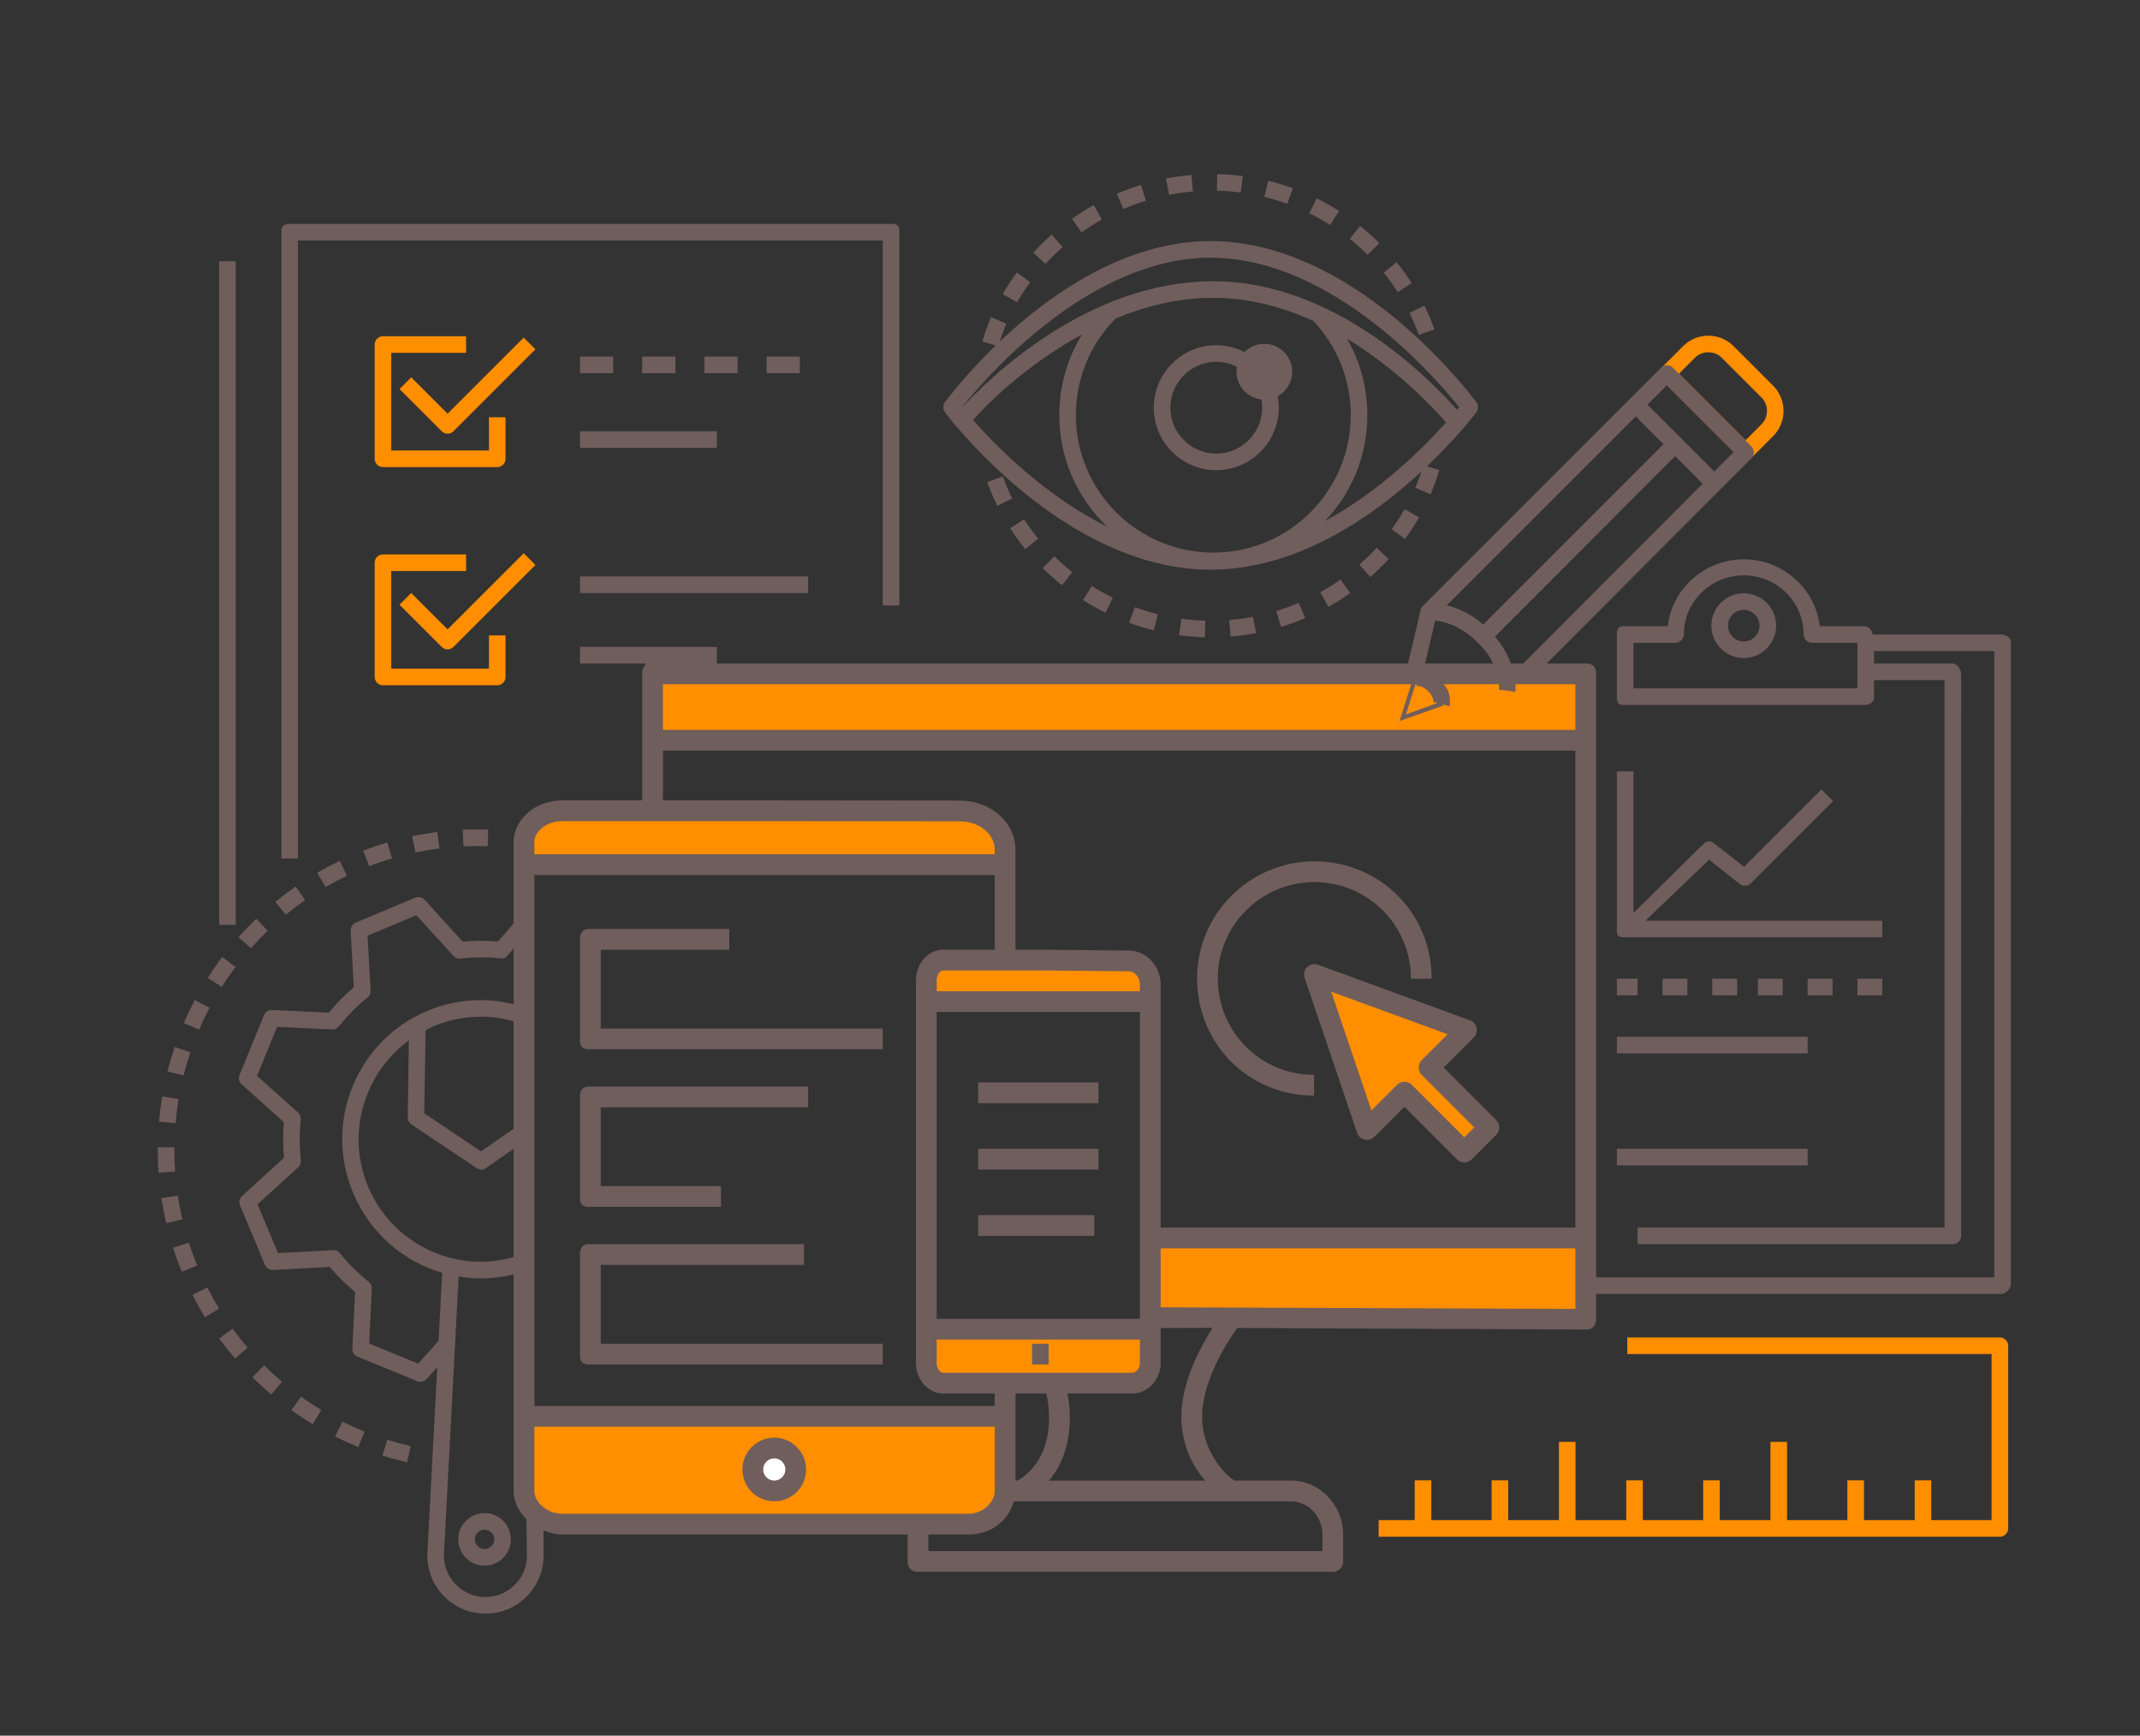 <?xml version="1.0" encoding="utf-8"?>
<!-- Generator: Adobe Illustrator 16.0.0, SVG Export Plug-In . SVG Version: 6.00 Build 0)  -->
<!DOCTYPE svg PUBLIC "-//W3C//DTD SVG 1.1//EN" "http://www.w3.org/Graphics/SVG/1.1/DTD/svg11.dtd">
<svg version="1.1" xmlns="http://www.w3.org/2000/svg" xmlns:xlink="http://www.w3.org/1999/xlink" x="0px" y="0px"
	 width="515.974px" height="418.479px" viewBox="0 0 515.974 418.479" enable-background="new 0 0 515.974 418.479"
	 xml:space="preserve">
<rect x="0" y="0" width="515.974" height="418.479" fill="#333333" stroke="none"/>
<g id="Background">
</g>
<g id="Text">
</g>
<g id="Illustrations">
	<g>
		<g>
			<g>
				<path fill="#FF8E00" d="M482.194,370.51H332.408v-4h147.786v-40.047h-87.842v-4h89.842c1.104,0,2,0.895,2,2v44.047
					C484.194,369.614,483.298,370.51,482.194,370.51z"/>
			</g>
			<g>
				<rect x="341.099" y="356.918" fill="#FF8E00" width="4" height="11.592"/>
			</g>
			<g>
				<rect x="359.645" y="356.918" fill="#FF8E00" width="4" height="11.592"/>
			</g>
			<g>
				<rect x="375.873" y="347.645" fill="#FF8E00" width="4" height="20.865"/>
			</g>
			<g>
				<rect x="392.1" y="356.918" fill="#FF8E00" width="4" height="11.592"/>
			</g>
			<g>
				<rect x="410.646" y="356.918" fill="#FF8E00" width="4" height="11.592"/>
			</g>
			<g>
				<rect x="426.875" y="347.645" fill="#FF8E00" width="4" height="20.865"/>
			</g>
			<g>
				<rect x="445.42" y="356.918" fill="#FF8E00" width="4" height="11.592"/>
			</g>
			<g>
				<rect x="461.648" y="356.918" fill="#FF8E00" width="4" height="11.592"/>
			</g>
		</g>
		<g>
			<g>
				<path fill="#FF8E00" d="M119.891,112.623H92.338c-1.104,0-2-0.896-2-2V83.07c0-1.104,0.896-2,2-2h20.038v4H94.338v23.553h23.553
					v-8.02h4v10.02C121.891,111.728,120.996,112.623,119.891,112.623z"/>
			</g>
			<g>
				<path fill="#FF8E00" d="M107.917,104.57c-0.53,0-1.039-0.211-1.414-0.586L96.316,93.798l2.828-2.828l8.772,8.772l18.35-18.351
					l2.828,2.828l-19.764,19.765C108.956,104.359,108.447,104.57,107.917,104.57z"/>
			</g>
			<g>
				<path fill="#FF8E00" d="M119.891,165.223H92.338c-1.104,0-2-0.896-2-2V135.67c0-1.105,0.896-2,2-2h20.038v4H94.338v23.553
					h23.553v-8.02h4v10.02C121.891,164.327,120.996,165.223,119.891,165.223z"/>
			</g>
			<g>
				<path fill="#FF8E00" d="M107.917,156.569c-0.512,0-1.023-0.195-1.414-0.586l-10.187-10.186l2.828-2.828l8.772,8.771l18.35-18.35
					l2.828,2.828l-19.764,19.764C108.94,156.374,108.428,156.569,107.917,156.569z"/>
			</g>
		</g>
		<g>
			<path fill="#A5EDFF" d="M341.217,163.36c0,0,2.195-0.532,4.547,1.818c2.352,2.352,1.783,4.512,1.783,4.512l-9.326,3.238
				L341.217,163.36z"/>
			<g>
				<path fill="#FF8E00" d="M420.861,110.985c-0.512,0-1.023-0.195-1.414-0.586l-18.876-18.876c-0.781-0.781-0.781-2.047,0-2.828
					l5.241-5.241c3.354-3.354,8.814-3.356,12.171,0l9.533,9.533c3.355,3.355,3.355,8.815,0,12.171l-5.241,5.241
					C421.884,110.79,421.373,110.985,420.861,110.985z M404.813,90.109l16.048,16.048l3.827-3.827c1.796-1.796,1.796-4.719,0-6.515
					l-9.533-9.533c-1.797-1.795-4.718-1.794-6.515,0L404.813,90.109z"/>
			</g>
		</g>
	</g>
	<g>
		<g>
			<path fill="#FF8E00" d="M126.52,341.956v16.486c0,4.193,4.011,7.623,8.913,7.623h99.096c4.901,0,8.912-3.43,8.912-7.623v-16.486
				H126.52z M186.682,359.471c-2.857,0-5.174-2.316-5.174-5.174s2.317-5.174,5.174-5.174c2.858,0,5.175,2.316,5.175,5.174
				S189.541,359.471,186.682,359.471z"/>
		</g>
		<g>
			<polygon fill="#FF8E00" points="353.579,248.36 316.924,234.956 329.589,272.348 338.618,263.321 353.059,277.762 
				358.993,271.829 344.551,257.387 			"/>
		</g>
		<g>
			<g>
				<polygon fill="#FF8E00" points="156.52,163.399 156.52,179.834 383.245,179.834 383.245,298.655 276.964,298.624 
					276.964,318.42 383.246,318.454 383.246,163.399 				"/>
			</g>
			<g>
				<path fill="#FF8E00" d="M232.944,196.389h-97.449c-4.902,0-8.913,3.432-8.913,7.624v4.292h115.273v-4.292
					C241.856,199.821,237.845,196.389,232.944,196.389z"/>
			</g>
			<g>
				<g>
					<path fill="#FF8E00" d="M223.219,322.362v5.719c0,2.477,1.869,4.502,4.154,4.502h46.176c2.284,0,4.153-2.025,4.153-4.502
						v-5.719H223.219z"/>
				</g>
				<g>
					<path fill="#FF8E00" d="M272.811,232.369h-45.409c-2.284,0-4.153,2.026-4.153,4.503v2.535h53.716v-2.535
						C276.964,234.395,275.095,232.369,272.811,232.369z"/>
				</g>
			</g>
			<circle fill="#FFFFFF" cx="186.683" cy="354.297" r="5.175"/>
		</g>
	</g>
	<g>
		<path fill="#705E5C" d="M278.19,98.298c0,8.307,6.759,15.065,15.066,15.065s15.066-6.759,15.066-15.065
			c0-0.947-0.099-1.871-0.267-2.77c2.093-1.14,3.514-3.358,3.514-5.909c0-3.713-3.011-6.724-6.725-6.724
			c-1.865,0-3.551,0.76-4.769,1.986c-2.051-1.046-4.364-1.649-6.82-1.649C284.949,83.231,278.19,89.99,278.19,98.298z
			 M304.133,96.304c0.119,0.648,0.189,1.313,0.189,1.994c0,6.102-4.965,11.065-11.066,11.065s-11.066-4.964-11.066-11.065
			s4.965-11.066,11.066-11.066c1.791,0,3.479,0.437,4.977,1.196c-0.069,0.388-0.112,0.784-0.112,1.191
			C298.122,93.091,300.755,95.949,304.133,96.304z"/>
		<path fill="#705E5C" d="M248.386,68.07l-3.217-2.377c-1.232,1.667-2.379,3.418-3.41,5.203l3.465,2
			C246.179,71.24,247.244,69.617,248.386,68.07z"/>
		<path fill="#705E5C" d="M322.877,50.866c-1.744-1.106-3.567-2.13-5.421-3.042l-1.766,3.59c1.725,0.848,3.421,1.8,5.042,2.829
			L322.877,50.866z"/>
		<path fill="#705E5C" d="M340.373,68.263c-1.111-1.737-2.334-3.435-3.634-5.042l-3.111,2.514c1.207,1.494,2.343,3.069,3.376,4.685
			L340.373,68.263z"/>
		<path fill="#705E5C" d="M342.085,80.755l3.766-1.35c-0.696-1.943-1.512-3.869-2.425-5.726l-3.59,1.766
			C340.683,77.167,341.44,78.953,342.085,80.755z"/>
		<path fill="#705E5C" d="M256.212,59.588l-2.631-3.012c-1.559,1.361-3.057,2.818-4.452,4.329l2.939,2.713
			C253.367,62.212,254.761,60.856,256.212,59.588z"/>
		<path fill="#705E5C" d="M332.576,58.606c-1.463-1.453-3.024-2.844-4.641-4.134l-2.494,3.127c1.503,1.199,2.955,2.493,4.314,3.845
			L332.576,58.606z"/>
		<path fill="#705E5C" d="M311.74,45.389c-1.94-0.705-3.943-1.312-5.952-1.802l-0.947,3.887c1.867,0.455,3.729,1.019,5.532,1.675
			L311.74,45.389z"/>
		<path fill="#705E5C" d="M276.286,48.39l-1.182-3.822c-1.968,0.608-3.927,1.329-5.822,2.141l1.574,3.678
			C272.625,49.628,274.451,48.957,276.286,48.39z"/>
		<path fill="#705E5C" d="M287.617,46.169l-0.348-3.984c-2.056,0.179-4.124,0.472-6.148,0.868l0.77,3.926
			C283.776,46.608,285.703,46.336,287.617,46.169z"/>
		<path fill="#705E5C" d="M265.663,52.938l-1.945-3.494c-1.797,1-3.564,2.11-5.255,3.3l2.301,3.271
			C262.34,54.906,263.989,53.871,265.663,52.938z"/>
		<path fill="#705E5C" d="M299.672,42.446c-2.044-0.267-4.129-0.425-6.195-0.468l-0.084,4c1.922,0.039,3.86,0.186,5.762,0.435
			L299.672,42.446z"/>
		<path fill="#705E5C" d="M238.03,116.233c0.697,1.941,1.519,3.867,2.44,5.725l3.584-1.777c-0.854-1.721-1.615-3.504-2.261-5.3
			L238.03,116.233z"/>
		<path fill="#705E5C" d="M296.702,153.485c2.059-0.168,4.129-0.449,6.155-0.836l-0.752-3.93c-1.885,0.361-3.812,0.623-5.728,0.779
			L296.702,153.485z"/>
		<path fill="#705E5C" d="M320.283,146.293c1.8-1.006,3.565-2.121,5.249-3.313l-2.311-3.266c-1.568,1.111-3.214,2.148-4.89,3.086
			L320.283,146.293z"/>
		<path fill="#705E5C" d="M327.756,136.129l2.645,3c1.553-1.369,3.043-2.832,4.432-4.352l-2.953-2.699
			C330.588,133.493,329.201,134.856,327.756,136.129z"/>
		<path fill="#705E5C" d="M308.882,151.157c1.968-0.602,3.929-1.316,5.829-2.127l-1.57-3.68c-1.77,0.754-3.596,1.422-5.429,1.982
			L308.882,151.157z"/>
		<path fill="#705E5C" d="M266.542,147.717l1.766-3.59c-1.726-0.85-3.424-1.801-5.048-2.826l-2.137,3.381
			C262.866,145.784,264.689,146.805,266.542,147.717z"/>
		<path fill="#705E5C" d="M290.492,153.651l0.109-3.998c-1.923-0.053-3.86-0.209-5.76-0.469l-0.541,3.963
			C286.342,153.426,288.425,153.596,290.492,153.651z"/>
		<path fill="#705E5C" d="M278.196,151.977l0.963-3.883c-1.866-0.463-3.728-1.033-5.531-1.691l-1.375,3.756
			C274.19,150.868,276.19,151.479,278.196,151.977z"/>
		<path fill="#705E5C" d="M250.307,129.858c-1.22-1.492-2.363-3.061-3.4-4.666l-3.359,2.172c1.117,1.729,2.35,3.42,3.662,5.025
			L250.307,129.858z"/>
		<path fill="#705E5C" d="M256.054,141.092l2.484-3.135c-1.509-1.195-2.968-2.484-4.336-3.83l-2.805,2.854
			C252.868,138.426,254.434,139.809,256.054,141.092z"/>
		<path fill="#705E5C" d="M335.538,127.608l3.23,2.359c1.225-1.678,2.362-3.434,3.383-5.221l-3.475-1.982
			C337.73,124.422,336.674,126.051,335.538,127.608z"/>
		<path fill="#705E5C" d="M227.47,98.487c0.017,0.109,0.019,0.22,0.054,0.326c0.026,0.078,0.078,0.146,0.114,0.221
			c0.055,0.116,0.098,0.236,0.176,0.342c0.037,0.051,0.94,1.271,2.583,3.246c0.072,0.087,0.157,0.16,0.241,0.232
			c8.008,9.404,32.109,34.502,61.255,34.502c20.873,0,39.166-12.88,50.81-23.646c-0.435,1.311-0.908,2.617-1.454,3.892l3.678,1.572
			c0.818-1.914,1.529-3.885,2.114-5.861l-2.98-0.882c3.6-3.427,6.492-6.571,8.521-8.917c0.119-0.092,0.229-0.197,0.325-0.315
			c0.374-0.458,0.801-0.99,1.217-1.508c1.045-1.264,1.68-2.095,1.834-2.3c0.07-0.093,0.106-0.2,0.158-0.3
			c0.043-0.085,0.102-0.164,0.133-0.253c0.042-0.125,0.052-0.254,0.069-0.384c0.011-0.08,0.039-0.158,0.04-0.24
			c0.002-0.15-0.032-0.296-0.063-0.443c-0.013-0.062-0.009-0.125-0.028-0.185c-0.064-0.205-0.162-0.401-0.294-0.582
			c-0.146-0.198-0.708-0.955-1.648-2.126c-6.583-8.201-31.711-36.755-62.432-36.755c-20.904,0-39.216,13.22-50.861,24.253
			c0.472-1.464,0.996-2.917,1.605-4.328l-3.672-1.586c-0.823,1.906-1.538,3.878-2.126,5.862l3.248,0.962
			c-7.345,7.104-11.822,13.102-12.275,13.717c-0.13,0.177-0.227,0.37-0.292,0.571c-0.033,0.103-0.034,0.211-0.05,0.316
			c-0.016,0.102-0.047,0.201-0.046,0.303C227.423,98.292,227.455,98.389,227.47,98.487z M234.611,101.282
			c4.643-5.284,14.113-14.04,26.282-20.644c-3.576,5.789-5.49,12.467-5.49,19.457c0,10.579,4.453,20.131,11.575,26.903
			C252.056,119.616,240.238,107.648,234.611,101.282z M316.659,77.378c5.817,6.171,9.022,14.218,9.022,22.717
			c0,18.274-14.866,33.139-33.139,33.139s-33.139-14.865-33.139-33.139c0-8.816,3.413-17.074,9.607-23.321
			c7.287-2.992,15.247-4.969,23.532-4.969C301.238,71.806,309.377,74.065,316.659,77.378z M319.484,125.618
			c6.313-6.66,10.197-15.643,10.197-25.522c0-6.55-1.701-12.861-4.881-18.416c11.708,7.079,20.258,16.055,23.861,20.18
			C343.215,107.948,332.72,118.426,319.484,125.618z M296.215,62.349c2.072,0.197,4.119,0.521,6.132,0.972
			c0.142,0.032,0.286,0.055,0.427,0.087c0.777,0.181,1.547,0.387,2.315,0.601c0.105,0.03,0.213,0.052,0.318,0.083
			c0.574,0.164,1.14,0.351,1.708,0.533c0.295,0.094,0.593,0.178,0.886,0.277c0.537,0.181,1.065,0.383,1.596,0.579
			c0.317,0.117,0.638,0.224,0.953,0.345c0.662,0.257,1.314,0.532,1.966,0.81c0.178,0.076,0.36,0.144,0.537,0.221
			c0.747,0.326,1.485,0.668,2.218,1.019c0.078,0.037,0.158,0.071,0.236,0.108c0.744,0.359,1.479,0.733,2.208,1.115
			c0.064,0.033,0.13,0.064,0.194,0.098c0.687,0.362,1.362,0.738,2.035,1.118c0.104,0.059,0.21,0.113,0.313,0.172
			c0.563,0.322,1.116,0.656,1.668,0.989c0.206,0.125,0.417,0.243,0.622,0.369c0.579,0.354,1.146,0.72,1.711,1.086
			c0.171,0.11,0.347,0.217,0.518,0.328c0.629,0.412,1.247,0.833,1.86,1.256c0.101,0.069,0.205,0.136,0.306,0.207
			c0.492,0.342,0.971,0.69,1.452,1.037c0.215,0.155,0.436,0.308,0.649,0.464c0.478,0.351,0.943,0.707,1.41,1.062
			c0.206,0.156,0.417,0.31,0.62,0.467c0.569,0.439,1.125,0.882,1.676,1.325c0.093,0.074,0.189,0.148,0.282,0.223
			c0.529,0.428,1.043,0.856,1.555,1.285c0.108,0.091,0.222,0.182,0.329,0.272c1.056,0.892,2.065,1.781,3.042,2.664
			c0.162,0.146,0.331,0.293,0.49,0.439c0.286,0.262,0.559,0.52,0.838,0.779c0.268,0.25,0.543,0.5,0.804,0.748
			c0.289,0.273,0.563,0.541,0.843,0.811c0.237,0.228,0.481,0.459,0.712,0.685c0.38,0.372,0.743,0.736,1.106,1.099
			c0.118,0.118,0.243,0.24,0.359,0.357c0.416,0.42,0.815,0.83,1.208,1.236c0.054,0.056,0.113,0.115,0.167,0.171
			c0.391,0.406,0.765,0.802,1.131,1.192c0.048,0.051,0.101,0.105,0.148,0.156c2.872,3.07,4.945,5.582,6.057,6.98
			c-0.042,0.053-0.092,0.115-0.136,0.17c-0.12,0.147-0.241,0.294-0.381,0.463c-7.177-8.103-30.007-30.999-58.758-30.999
			c-30.431,0-54.249,23.571-60.531,30.426c-0.014-0.018-0.033-0.041-0.047-0.058c1.587-1.997,5.138-6.266,10.175-11.192
			c0.006-0.006,0.013-0.012,0.019-0.018c0.497-0.486,1.008-0.978,1.533-1.475c0.068-0.064,0.141-0.13,0.209-0.194
			c0.468-0.44,0.942-0.884,1.432-1.331c0.085-0.077,0.175-0.156,0.261-0.234c0.479-0.435,0.964-0.872,1.463-1.311
			c0.106-0.094,0.219-0.188,0.327-0.281c0.486-0.425,0.975-0.85,1.479-1.275c0.131-0.111,0.27-0.222,0.403-0.333
			c0.487-0.407,0.975-0.815,1.478-1.222c0.184-0.148,0.375-0.295,0.561-0.444c0.462-0.369,0.923-0.738,1.397-1.104
			c0.21-0.163,0.429-0.322,0.642-0.484c0.459-0.349,0.917-0.699,1.387-1.044c0.242-0.178,0.494-0.352,0.739-0.528
			c0.452-0.326,0.901-0.653,1.363-0.975c0.224-0.156,0.456-0.307,0.683-0.461c0.492-0.336,0.981-0.673,1.483-1.001
			c0.257-0.168,0.522-0.331,0.782-0.497c0.48-0.308,0.958-0.618,1.447-0.918c0.292-0.18,0.594-0.351,0.889-0.527
			c0.465-0.278,0.928-0.56,1.401-0.831c0.307-0.175,0.622-0.341,0.932-0.512c0.471-0.261,0.939-0.527,1.417-0.779
			c0.312-0.165,0.632-0.318,0.947-0.479c0.484-0.247,0.965-0.499,1.456-0.735c0.324-0.156,0.654-0.299,0.98-0.45
			c0.491-0.228,0.979-0.461,1.476-0.678c0.317-0.139,0.642-0.263,0.962-0.396c0.513-0.214,1.023-0.434,1.542-0.635
			c0.358-0.139,0.724-0.261,1.085-0.394c0.488-0.179,0.973-0.365,1.465-0.531c0.417-0.141,0.843-0.263,1.264-0.395
			c0.443-0.139,0.883-0.287,1.329-0.415c0.443-0.127,0.893-0.232,1.34-0.348c0.432-0.112,0.86-0.235,1.295-0.336
			c0.443-0.103,0.892-0.183,1.338-0.275c0.445-0.091,0.887-0.194,1.334-0.274c0.486-0.086,0.979-0.147,1.468-0.219
			c0.413-0.061,0.823-0.135,1.239-0.185c0.645-0.078,1.295-0.126,1.945-0.177c0.265-0.021,0.527-0.056,0.793-0.072
			c0.918-0.057,1.841-0.085,2.769-0.085C293.346,62.122,294.785,62.213,296.215,62.349z"/>
		<path fill="#705E5C" d="M71.843,57.979h141v88h4v-90.46c0-1.104-0.667-1.54-1.772-1.54H69.795c-1.104,0-1.953,0.435-1.953,1.54
			v151.46h4V57.979z"/>
		<rect x="139.843" y="103.979" fill="#705E5C" width="33" height="4"/>
		<rect x="139.843" y="138.979" fill="#705E5C" width="55" height="4"/>
		<rect x="52.843" y="62.979" fill="#705E5C" width="4" height="160"/>
		<rect x="154.843" y="85.979" fill="#705E5C" width="8" height="4"/>
		<rect x="139.843" y="85.979" fill="#705E5C" width="8" height="4"/>
		<rect x="184.843" y="85.979" fill="#705E5C" width="8" height="4"/>
		<rect x="169.843" y="85.979" fill="#705E5C" width="8" height="4"/>
		<path fill="#705E5C" d="M111.752,204.059c1.938-0.09,3.889-0.104,5.842-0.045l0.125-3.998c-2.057-0.064-4.113-0.047-6.154,0.047
			L111.752,204.059z"/>
		<path fill="#705E5C" d="M45.906,253.7l-3.789-1.285c-0.653,1.928-1.238,3.916-1.739,5.906l3.879,0.977
			C44.731,257.409,45.286,255.526,45.906,253.7z"/>
		<path fill="#705E5C" d="M92.199,350.961c1.948,0.609,3.948,1.146,5.945,1.6l0.885-3.9c-1.894-0.43-3.79-0.939-5.637-1.518
			L92.199,350.961z"/>
		<path fill="#705E5C" d="M50.523,242.975l-3.535-1.869c-0.961,1.816-1.856,3.686-2.663,5.555l3.674,1.584
			C48.763,246.471,49.613,244.698,50.523,242.975z"/>
		<path fill="#705E5C" d="M73.568,217.016l-2.281-3.285c-1.68,1.168-3.333,2.414-4.912,3.707l2.533,3.096
			C70.407,219.307,71.975,218.124,73.568,217.016z"/>
		<path fill="#705E5C" d="M78.493,213.883c1.671-0.975,3.406-1.895,5.155-2.734l-1.73-3.605c-1.846,0.887-3.675,1.855-5.438,2.883
			L78.493,213.883z"/>
		<path fill="#705E5C" d="M89.002,208.836c1.809-0.695,3.667-1.326,5.521-1.875l-1.133-3.836c-1.957,0.578-3.917,1.244-5.826,1.979
			L89.002,208.836z"/>
		<path fill="#705E5C" d="M56.792,233.137l-3.191-2.412c-1.231,1.629-2.413,3.33-3.514,5.059l3.375,2.148
			C54.503,236.293,55.624,234.68,56.792,233.137z"/>
		<path fill="#705E5C" d="M64.54,224.409l-2.77-2.885c-1.473,1.414-2.909,2.906-4.269,4.438l2.992,2.656
			C61.782,227.167,63.144,225.75,64.54,224.409z"/>
		<path fill="#705E5C" d="M80.785,346.36c1.837,0.916,3.726,1.766,5.613,2.527l1.496-3.709c-1.79-0.723-3.581-1.529-5.324-2.398
			L80.785,346.36z"/>
		<path fill="#705E5C" d="M100.184,205.534c1.898-0.398,3.835-0.723,5.754-0.967l-0.504-3.969c-2.026,0.258-4.068,0.602-6.072,1.021
			L100.184,205.534z"/>
		<path fill="#705E5C" d="M42.043,277.274l0.003-0.641l-4-0.035l-0.003,0.676c0,1.818,0.064,3.66,0.192,5.477l3.99-0.281
			C42.105,280.747,42.043,278.999,42.043,277.274z"/>
		<path fill="#705E5C" d="M42.869,288.27l-3.955,0.598c0.306,2.023,0.697,4.059,1.164,6.049l3.895-0.914
			C43.53,292.116,43.159,290.188,42.869,288.27z"/>
		<path fill="#705E5C" d="M46.413,312.223c0.926,1.818,1.938,3.625,3.01,5.371l3.408-2.094c-1.016-1.654-1.976-3.367-2.854-5.092
			L46.413,312.223z"/>
		<path fill="#705E5C" d="M43.061,265.01l-3.945-0.664c-0.337,2.008-0.599,4.063-0.776,6.105l3.984,0.348
			C42.493,268.86,42.741,266.913,43.061,265.01z"/>
		<path fill="#705E5C" d="M45.531,299.625l-3.809,1.223c0.624,1.943,1.336,3.889,2.117,5.781l3.697-1.525
			C46.796,303.311,46.122,301.467,45.531,299.625z"/>
		<path fill="#705E5C" d="M52.848,322.706c1.205,1.652,2.49,3.275,3.822,4.826l3.035-2.605c-1.263-1.471-2.483-3.012-3.625-4.578
			L52.848,322.706z"/>
		<path fill="#705E5C" d="M60.863,332.04c1.442,1.436,2.969,2.836,4.536,4.164l2.586-3.053c-1.486-1.258-2.934-2.586-4.302-3.947
			L60.863,332.04z"/>
		<path fill="#705E5C" d="M70.25,339.995c1.658,1.191,3.388,2.334,5.14,3.393l2.068-3.424c-1.661-1.004-3.3-2.086-4.872-3.217
			L70.25,339.995z"/>
		<path fill="#705E5C" d="M116.829,364.809c-3.497,0-6.342,2.844-6.342,6.342c0,3.496,2.845,6.342,6.342,6.342
			s6.342-2.846,6.342-6.342C123.17,367.653,120.326,364.809,116.829,364.809z M116.829,373.493c-1.291,0-2.342-1.051-2.342-2.342
			s1.051-2.342,2.342-2.342s2.342,1.051,2.342,2.342S118.12,373.493,116.829,373.493z"/>
		<path fill="#705E5C" d="M482.405,152.979h-30.928c-0.034-1-0.911-2-1.994-2h-10.729c-1.016-9-8.845-16.119-18.32-16.119
			s-17.305,7.119-18.32,16.119h-10.729c-1.104,0-1.542,0.709-1.542,1.813v15.494c0,1.104,0.437,1.693,1.542,1.693h58.099
			c1.104,0,2.36-0.59,2.36-1.693v-4.307h17v132h-74v4h75.943c1.104,0,2.057-0.836,2.057-1.941V162.475
			c0-1.105-0.953-2.496-2.057-2.496h-18.943v-3h29v151h-96V162.264c0-1.381-0.879-2.285-2.26-2.285h-9.673l49.365-49.473
			c0.781-0.781,0.781-2.1,0-2.881l-18.939-18.966c-0.781-0.781-2.047-0.795-2.828-0.014l-57.465,57.459
			c-0.263,0.262-0.446,0.695-0.532,1.056l-3.018,12.819h-166.65v-4h-33v4h15.908c-0.649,1-0.908,1.435-0.908,2.285v30.715h-19.327
			c-6.293,0-11.673,4.467-11.673,10.049v19.615l-3.774,4.359c-2.868-0.248-5.687-0.236-8.526,0.031l-9.177-10.107
			c-0.57-0.625-1.454-0.824-2.234-0.498l-14.365,6.02c-0.781,0.326-1.268,1.109-1.221,1.955l0.759,13.65
			c-2.184,1.832-4.212,3.879-6.051,6.105l-13.661-0.641c-0.819-0.031-1.624,0.455-1.944,1.24l-5.905,14.424
			c-0.321,0.783-0.114,1.682,0.516,2.246l10.185,9.127c-0.247,2.857-0.238,5.74,0.026,8.594l-10.11,9.205
			c-0.625,0.568-0.825,1.471-0.498,2.252l6.026,14.377c0.327,0.781,1.115,1.279,1.955,1.225l13.647-0.752
			c1.858,2.203,3.906,4.232,6.107,6.049l-0.642,13.656c-0.039,0.844,0.457,1.623,1.24,1.943l14.423,5.908
			c0.245,0.102,0.503,0.15,0.757,0.15c0.558,0,1.104-0.234,1.49-0.666l2.554-2.85l-2.371,44.818
			c-0.158,3.848,1.224,7.496,3.89,10.275c2.667,2.779,6.257,4.309,10.108,4.309c3.869,0,7.47-1.541,10.14-4.342
			s4.039-6.473,3.856-10.238l0.007-5.484c1.373,0.521,2.882,0.994,4.466,0.994h83.174c-0.002,0,0.152-0.188,0.152-0.096v6.658
			c0,1.381,0.956,2.438,2.336,2.438H321.36c1.381,0,2.483-1.057,2.483-2.438v-6.658c0-6.914-5.608-12.904-12.522-12.904h-13.662
			c-1.873-1-7.823-6.816-7.823-15.369c0-9.107,6.65-18.887,8.483-21.434c30.752,0.122,84.256,0.381,84.263,0.381
			c0.661,0,1.176-0.239,1.645-0.706c0.471-0.47,0.615-1.083,0.615-1.749v-6.123h97.562c1.104,0,2.438-1.217,2.438-2.32v-154.93
			C484.843,153.624,483.509,152.979,482.405,152.979z M447.843,165.979h-54v-11h10.159c1.104,0,2-0.989,2-2.094
			c0-7.785,6.474-14.166,14.432-14.166s14.432,6.404,14.432,14.189c0,1.104,0.896,2.07,2,2.07h10.978V165.979z M379.843,175.979
			h-220v-11h180.411l-2.807,8.854l10.517-3.705l0.067-0.283l1.451,0.475c0.078-0.297,0.622-3.34-1.434-5.34h13.347
			c0.073,1,0.023,1.266,0.015,1.333l1.985,0.192l1.982,0.342c0.012-0.092,0.094-0.867,0.019-1.867h14.446V175.979z M341.497,164.979
			l0.124,0.445c0.051-0.005,1.269-0.238,2.729,1.223c1.44,1.441,1.255,2.584,1.246,2.633l1.024,0.216l-7.626,2.748l2.307-7.265
			H341.497z M364.281,159.979c-0.734-2-1.926-4.246-3.836-6.479l43.477-43.531l6.591,6.672l-43.259,43.339H364.281z
			 M357.617,150.563c-3.206-2.743-6.343-4.021-8.779-4.604l45.563-45.564l6.692,6.692L357.617,150.563z M401.921,92.874
			l16.111,16.111l-4.692,4.692l-16.111-16.112L401.921,92.874z M346.035,149.629c2.033,0.178,6.086,1.141,10.225,5.279
			c1.742,1.742,2.897,3.07,3.669,5.07h-16.325L346.035,149.629z M159.843,180.979h220v115h-100v-58.621
			c0-4.412-3.459-8.166-7.637-8.176l-21.366-0.203h-5.998v-24.141c0-6.521-5.977-11.8-13.366-11.813l-45.682-0.047h-25.952V180.979z
			 M252.944,341.75c0,10.566-5.955,14.229-7.575,15.229h-0.526v-21h7.435C252.711,337.979,252.944,339.737,252.944,341.75z
			 M239.843,338.979h-111v-128h111v18h-12.431c-3.669,0-6.569,3.449-6.569,7.311v92.406c0,3.861,2.9,7.283,6.569,7.283h12.431
			V338.979z M123.843,303.068c-14,4.091-29.28-3.1-35.105-17.001c-3.047-7.277-3.015-15.305-0.029-22.602
			c2.091-5.11,5.526-9.432,9.876-12.611l-0.271,18.568c-0.01,0.68,0.332,1.316,0.896,1.693l15.765,10.551
			c0.337,0.227,0.727,0.338,1.114,0.338c0.392,0,0.653-0.113,0.992-0.344l6.763-4.664V303.068z M123.843,272.167l-7.889,5.428
			l-13.673-9.197l0.342-20.021c0.664-0.339,1.226-0.661,1.921-0.952c6.157-2.581,13.299-2.988,19.299-1.182V272.167z
			 M274.843,238.979h-49v-2.689c0-1.086,0.672-2.311,1.569-2.311h23.423l21.36,0.203c1.428,0.004,2.648,1.514,2.648,3.176V238.979z
			 M227.412,330.979c-0.896,0-1.569-1.197-1.569-2.283v-5.717h49v5.717c0,1.086-0.875,2.283-1.772,2.283H227.412z M274.843,317.979
			h-49v-74h49V317.979z M135.516,197.979h50.273l45.677,0.047c4.638,0.008,8.376,3.043,8.376,6.813v1.141h-111v-2.951
			C128.843,200.25,132.04,197.979,135.516,197.979z M100.829,328.776l-11.811-4.838l0.622-13.258
			c0.03-0.645-0.253-1.264-0.759-1.664c-2.542-2.006-4.875-4.316-6.937-6.869c-0.403-0.5-1.001-0.779-1.666-0.74l-13.248,0.729
			l-4.935-11.775l9.813-8.934c0.476-0.432,0.714-1.066,0.641-1.705c-0.371-3.238-0.382-6.523-0.03-9.764
			c0.069-0.641-0.174-1.275-0.653-1.705l-9.888-8.861l4.836-11.813l13.264,0.623c0.647,0.025,1.263-0.252,1.662-0.758
			c2.039-2.578,4.35-4.908,6.869-6.928c0.504-0.404,0.781-1.025,0.746-1.67l-0.734-13.256l11.77-4.928l8.94,9.813
			c0.435,0.479,1.065,0.715,1.712,0.641c3.214-0.377,6.498-0.391,9.754-0.037c0.647,0.076,1.146-0.172,1.576-0.654l1.47-1.785v13.47
			c-7-1.712-14.185-1.159-20.829,1.626c-8.263,3.459-14.616,9.928-18.008,18.217c-3.39,8.283-3.319,17.396,0.14,25.66
			c4.064,9.7,12.098,16.518,21.461,19.261l-0.859,16.404L100.829,328.776z M127.044,374.561c0.132,2.762-0.846,5.385-2.754,7.387
			c-1.907,2-4.48,3.102-7.244,3.102c-2.752,0-5.316-1.094-7.223-3.078c-1.905-1.984-2.892-4.592-2.78-7.318l3.538-66.885
			c1.767,0.289,3.433,0.453,5.249,0.453c2.694,0,6.013-0.344,8.013-1.022v52.286c0,2.604,1.253,4.974,3.08,6.77L127.044,374.561z
			 M128.843,359.485v-15.506h111v15.506c0,2.777-2.867,5.494-6.342,5.494h-97.984C132.04,364.979,128.843,362.262,128.843,359.485z
			 M318.843,369.883v4.096h-95v-4.096c0-0.092-0.144,0.096-0.141,0.096h9.798c5.173,0,9.546-3,10.941-8h1.528h50.842h14.51
			C315.478,361.979,318.843,365.727,318.843,369.883z M284.836,341.61c0,6.895,2.988,12.369,5.787,15.369h-37.737
			c2.595-3,5.058-7.791,5.058-15.229c0-2.019-0.188-3.771-0.559-5.771h15.686c3.669,0,6.772-3.422,6.772-7.283v-8.502
			c2,0.01,6.924-0.064,12.517-0.041C289.393,324.838,284.836,333.229,284.836,341.61z M279.843,315.194v-14.215h100v14.613
			L279.843,315.194z"/>
		<path fill="#705E5C" d="M420.433,143.045c-4.307,0-7.81,3.504-7.81,7.811s3.503,7.809,7.81,7.809s7.81-3.502,7.81-7.809
			S424.74,143.045,420.433,143.045z M420.433,154.665c-2.101,0-3.81-1.709-3.81-3.809c0-2.102,1.709-3.811,3.81-3.811
			s3.81,1.709,3.81,3.811C424.243,152.956,422.534,154.665,420.433,154.665z"/>
		<path fill="#705E5C" d="M389.843,185.979v38.469c0,1.104,0.437,1.531,1.542,1.531h62.458v-4h-57.121l15.38-14.708l7.335,5.849
			c0.796,0.623,1.933,0.611,2.646-0.104l19.898-19.869l-2.828-2.813l-18.647,18.653l-7.314-5.712
			c-0.786-0.615-1.679-0.555-2.396,0.143l-16.952,16.694v-34.134H389.843z"/>
		<rect x="389.843" y="249.979" fill="#705E5C" width="46" height="4"/>
		<rect x="389.843" y="276.979" fill="#705E5C" width="46" height="4"/>
		<rect x="447.843" y="235.979" fill="#705E5C" width="6" height="4"/>
		<rect x="435.843" y="235.979" fill="#705E5C" width="6" height="4"/>
		<rect x="423.843" y="235.979" fill="#705E5C" width="6" height="4"/>
		<rect x="412.843" y="235.979" fill="#705E5C" width="6" height="4"/>
		<rect x="400.843" y="235.979" fill="#705E5C" width="6" height="4"/>
		<rect x="389.843" y="235.979" fill="#705E5C" width="5" height="4"/>
		<path fill="#705E5C" d="M315.178,233.167c-0.688,0.672-0.931,1.68-0.622,2.59l12.665,37.395c0.277,0.818,0.958,1.436,1.8,1.633
			c0.84,0.195,1.726-0.057,2.336-0.668l7.261-7.26l12.674,12.674c0.469,0.469,1.104,0.732,1.768,0.732s1.299-0.264,1.768-0.732
			l5.934-5.934c0.469-0.469,0.732-1.104,0.732-1.768c0-0.662-0.264-1.299-0.732-1.768l-12.675-12.674l7.261-7.26
			c0.604-0.604,0.857-1.475,0.674-2.307c-0.185-0.834-0.781-1.516-1.583-1.809l-36.654-13.404
			C316.88,232.276,315.865,232.493,315.178,233.167z M349.041,249.362l-6.258,6.258c-0.469,0.469-0.732,1.105-0.732,1.768
			c0,0.664,0.264,1.299,0.732,1.768l12.675,12.674l-2.398,2.398l-12.674-12.674c-0.469-0.469-1.104-0.732-1.768-0.732
			s-1.299,0.264-1.768,0.732l-6.184,6.184l-9.7-28.643L349.041,249.362z"/>
		<path fill="#705E5C" d="M316.843,264.153v-5c-13,0-23.22-10.434-23.22-23.26s10.455-23.219,23.281-23.219
			s23.282,10.305,23.282,23.305h5c0-16-12.678-28.305-28.262-28.305c-15.583,0-28.301,12.656-28.301,28.24
			C288.623,251.497,300.843,264.153,316.843,264.153z"/>
		<rect x="248.843" y="323.979" fill="#705E5C" width="4" height="5"/>
		<path fill="#705E5C" d="M186.683,346.624c-4.231,0-7.675,3.441-7.675,7.674c0,4.23,3.443,7.674,7.675,7.674
			s7.674-3.443,7.674-7.674C194.357,350.065,190.915,346.624,186.683,346.624z M186.683,356.971c-1.475,0-2.675-1.199-2.675-2.674
			s1.2-2.674,2.675-2.674s2.674,1.199,2.674,2.674S188.158,356.971,186.683,356.971z"/>
		<path fill="#705E5C" d="M144.843,228.979h31v-5h-33.902c-1.381,0-2.098,0.93-2.098,2.311v24.666c0,1.381,0.717,2.023,2.098,2.023
			h70.902v-5h-68V228.979z"/>
		<path fill="#705E5C" d="M141.941,290.979h31.902v-5h-29v-19h50v-5h-52.902c-1.381,0-2.098,0.932-2.098,2.313v24.666
			C139.843,290.338,140.56,290.979,141.941,290.979z"/>
		<path fill="#705E5C" d="M144.843,304.979h49v-5h-51.902c-1.381,0-2.098,0.932-2.098,2.313v24.668c0,1.381,0.717,2.02,2.098,2.02
			h70.902v-5h-68V304.979z"/>
		<rect x="235.843" y="260.979" fill="#705E5C" width="29" height="5"/>
		<rect x="235.843" y="276.979" fill="#705E5C" width="29" height="5"/>
		<rect x="235.843" y="292.979" fill="#705E5C" width="28" height="5"/>
	</g>
</g>
</svg>
